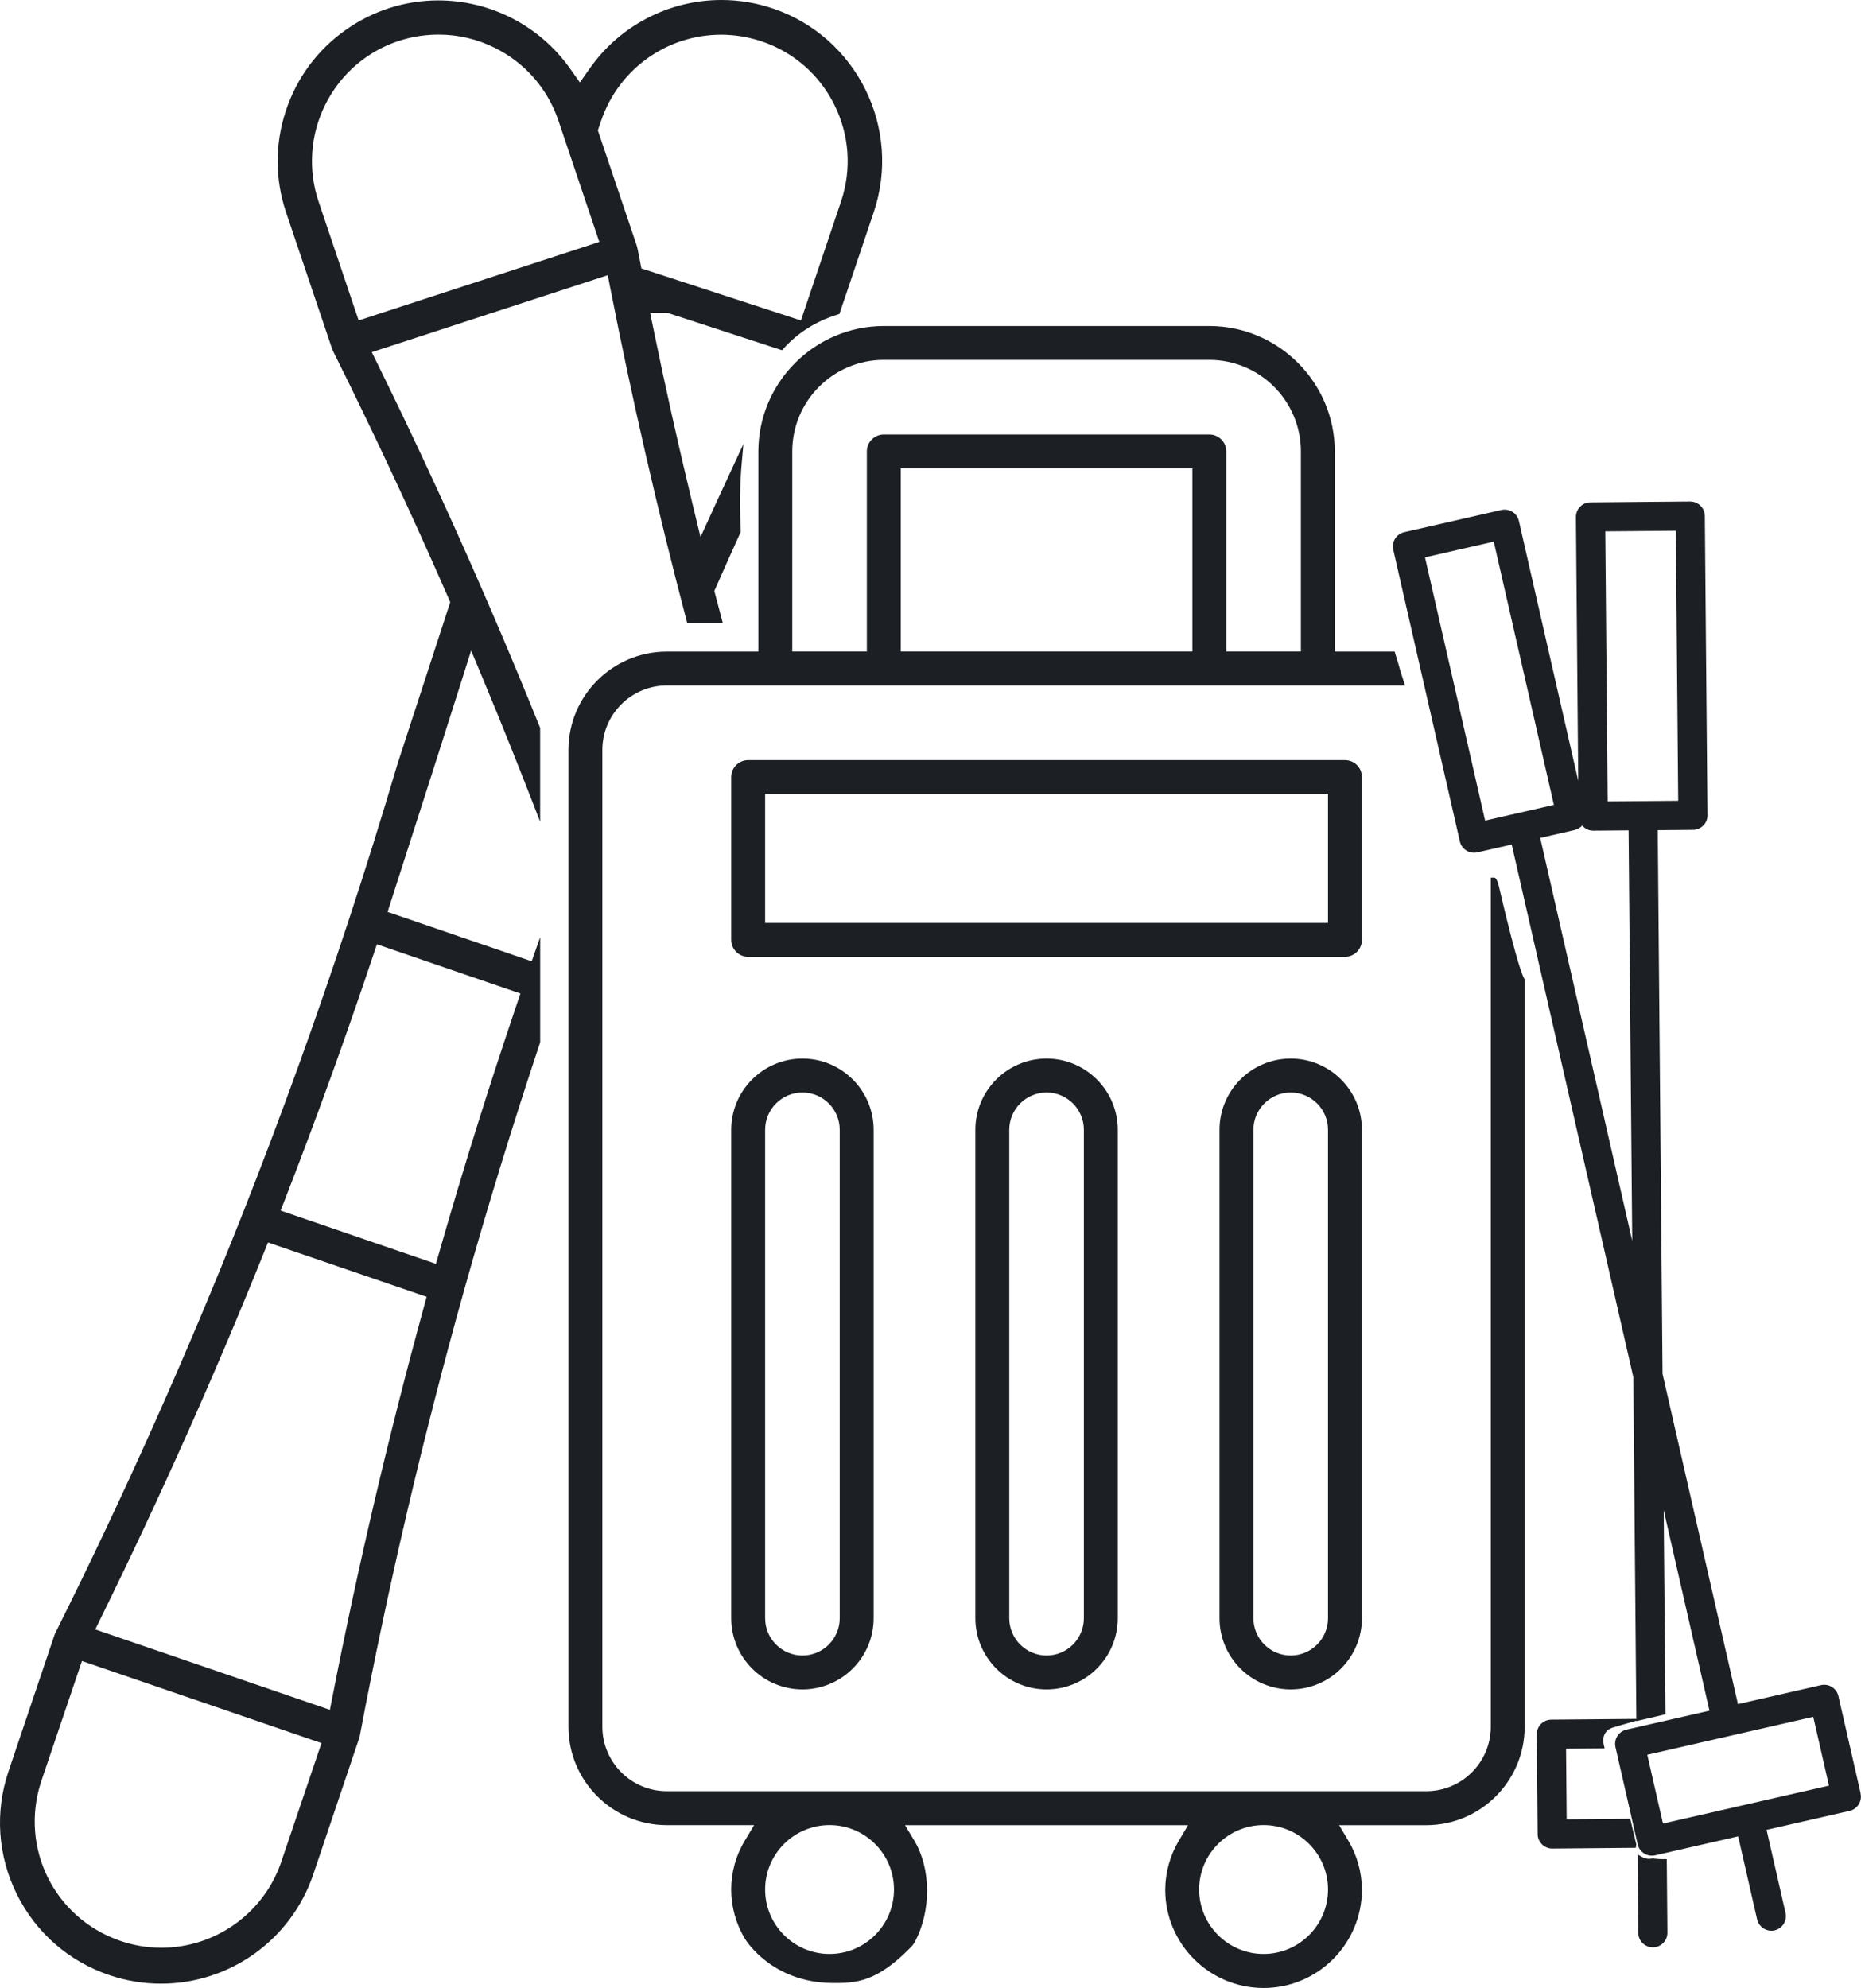<?xml version="1.0" encoding="UTF-8"?><svg id="Layer_3" xmlns="http://www.w3.org/2000/svg" viewBox="0 0 548.82 586.11"><defs><style>.cls-1{fill:#1c1f24;stroke-width:0px;}</style></defs><path class="cls-1" d="m442.15,261.75q-.71-2.99-1.51-2.99h-1v250.35c0,10.48-8.52,19-19,19h-224c-10.48,0-19-8.52-19-19V221.11c0-10.48,8.52-19,19-19h217.74l-.45-1.32c-.69-2.03-1.23-3.83-1.68-5.55l-.18-.56c-.19-.61-.39-1.22-.56-1.83l-.21-.73h-17.66v-59c-.02-20.38-16.62-36.98-37-37h-96c-20.38.02-36.97,16.62-37,37v59h-27c-15.99,0-29,13.01-29,29v288c0,15.99,13.01,29,29,29h25.76l-2.74,4.55c-5.37,8.92-5.37,19.99.03,28.95.31.52,7.89,12.8,25.55,13.04,7.27.09,13.31-.27,23.34-10.51.51-.52.92-1.06,1.21-1.61,4.87-9.07,4.8-21.63-.16-29.86l-2.74-4.55h83.48l-2.7,4.53c-2.6,4.38-4,9.39-4.03,14.49,0,15.98,13.01,28.98,29,28.98s29-13.01,29-29.01c-.03-5.08-1.42-10.08-4.03-14.46l-2.7-4.53h25.72c15.99,0,29-13.01,29-29v-220.37l-.13-.23c-1.84-3.3-6-20.95-7.36-26.75Zm-178.51,295.35c0,10.48-8.52,19-19,19s-19-8.52-19-19,8.52-19,19-19,19,8.52,19,19Zm109,19c-10.48,0-19-8.52-19-19s8.52-19,19-19,19,8.52,19,19-8.52,19-19,19Zm-21-438v54h-86v-54h86Zm-91-32h96c14.89,0,27,12.11,27,27v59h-22v-59c0-2.76-2.24-5-5-5h-96c-2.76,0-5,2.24-5,5v59h-22v-59c0-14.89,12.11-27,27-27Z"/><path class="cls-1" d="m401.64,229.11c0-2.76-2.24-5-5-5h-176c-2.76,0-5,2.24-5,5v48c0,2.76,2.24,5,5,5h176c2.76,0,5-2.24,5-5v-48Zm-10,5v38h-166v-38h166Z"/><path class="cls-1" d="m215.64,333.11v144c0,11.58,9.42,21,21,21s21-9.42,21-21v-144c0-11.58-9.42-21-21-21s-21,9.42-21,21Zm10,0c0-6.07,4.93-11,11-11s11,4.93,11,11v144c0,6.07-4.93,11-11,11s-11-4.93-11-11v-144Z"/><path class="cls-1" d="m287.64,333.11v144c0,11.58,9.42,21,21,21s21-9.42,21-21v-144c0-11.58-9.42-21-21-21s-21,9.42-21,21Zm10,0c0-6.07,4.93-11,11-11s11,4.93,11,11v144c0,6.07-4.93,11-11,11s-11-4.93-11-11v-144Z"/><path class="cls-1" d="m380.64,312.11c-11.58,0-21,9.42-21,21v144c0,11.58,9.42,21,21,21s21-9.42,21-21v-144c0-11.58-9.42-21-21-21Zm-11,21c0-6.07,4.93-11,11-11s11,4.93,11,11v144c0,6.07-4.93,11-11,11s-11-4.93-11-11v-144Z"/><path class="cls-1" d="m111.49,107.58l-1.85-3.75,69.59-22.7.79,4.02c6.36,32.46,13.92,65.37,22.45,97.81l.2.75h10.49l-.82-3.1c-.46-1.72-.91-3.44-1.36-5.15l-.32-1.22.51-1.15c2.26-5.13,4.67-10.52,7.17-16.04l.1-.22v-.24c-.35-7.42-.25-13.95.29-19.98l.51-5.67-2.41,5.16c-1.99,4.25-3.96,8.5-5.89,12.72l-4.36,9.54-2.46-10.2c-4.12-17.07-7.99-34.43-11.51-51.6l-.89-4.35h5.02l33.88,11.05.44-.48c4.23-4.69,9.61-8.08,16-10.06l.49-.15,10.07-29.86c8.43-24.76-4.86-51.76-29.61-60.18-4.94-1.68-10.08-2.53-15.27-2.53-15.41,0-29.91,7.52-38.78,20.12l-2.95,4.19-2.97-4.19C159.14,7.6,144.66.12,129.28.12c-9.84,0-19.31,3.02-27.37,8.73-8.39,5.94-14.5,14.25-17.68,24.02-3.18,9.77-3.13,20.09.16,29.82l13.41,39.75c.16.49.36.97.59,1.42,11.72,23.49,23.1,47.86,33.84,72.42l.55,1.26-15.55,47.69c-4.64,15.66-9.38,30.87-14.1,45.2-9.68,29.49-20.34,58.99-31.68,87.69-16.46,41.57-34.95,82.94-54.94,122.97l-.23.46c-.07.14-.13.28-.18.43l-13.58,40.25c-4.06,12-3.19,24.87,2.43,36.22,5.62,11.36,15.32,19.84,27.33,23.9,4.93,1.67,10.04,2.51,15.19,2.51,20.35,0,38.41-12.97,44.93-32.26l13.54-40.16c.07-.2.13-.42.19-.7l.06-.39c8.26-43.75,18.58-87.77,30.65-130.85,6.72-23.99,14.27-48.57,22.41-73.04l.05-.15v-31.01l-2.5,7.13-42.5-14.56,1.27-3.96c8.9-27.61,15.75-49.03,20.38-63.66l2.99-9.45,3.81,9.15c4.82,11.57,9.73,23.8,14.61,36.36l1.93,4.98v-27.67l-.07-.18c-14.58-36.17-30.64-72.12-47.74-106.86Zm77.66-28.45l-1.07-5.49c-.1-.51-.23-1.02-.4-1.52l-11.37-33.69.97-2.82c5.14-15.18,19.35-25.38,35.38-25.38,3.77,0,7.52.58,11.15,1.71l.75.23c9.44,3.18,17.09,9.84,21.52,18.77,4.43,8.92,5.12,19.04,1.94,28.49l-11.82,35.06-47.06-15.35Zm-83.38,15.35l-11.81-35.03c-3.17-9.31-2.47-19.7,1.93-28.51,6.34-12.79,19.17-20.74,33.46-20.74,5.78,0,11.35,1.31,16.56,3.89,8.93,4.43,15.61,12.07,18.79,21.52l12.04,35.72-70.97,23.15Zm-10.96,419.45l-12.01,35.44c-5.26,14.89-19.41,24.9-35.2,24.9-4.23,0-8.42-.72-12.44-2.14-19.17-6.78-29.31-27.24-23.09-46.66l12.1-35.74,70.62,24.2Zm30.12-128.3c-10.27,37.45-19.31,75.95-26.84,114.42l-.8,4.08-69.2-23.71,1.81-3.69c17.31-35.23,33.41-71.3,47.85-107.21l1.28-3.19,46.79,16.02-.9,3.29Zm-40.8-32.23c9.15-23.53,17.85-47.59,25.86-71.52l1.16-3.46,42.33,14.51-1.16,3.42c-8.11,23.91-15.75,48.34-22.71,72.61l-1.05,3.67-45.8-15.7,1.37-3.52Z"/><path class="cls-1" d="m490.56,548.16c-.94-.01-1.92-.06-3.04-.19l-.15-.02-.15.03c-1.01.19-2.01.05-2.79-.38l-1.5-.82.2,23.11c.02,2.35,1.95,4.26,4.31,4.26,1.17,0,2.25-.47,3.06-1.29.8-.82,1.24-1.9,1.23-3.05l-.19-21.66h-.99Z"/><path class="cls-1" d="m548.71,528.75l-6.55-28.67c-.52-2.29-2.82-3.75-5.12-3.24l-24.51,5.6-22.24-97.39-1.41-160.28,10.4-.09c1.15-.01,2.22-.47,3.03-1.29.81-.82,1.25-1.9,1.23-3.05l-.78-88.22c-.02-2.35-1.95-4.26-4.34-4.26l-29.41.26c-1.15,0-2.23.47-3.03,1.29-.8.82-1.24,1.9-1.23,3.05l.68,77.76-17.5-76.62c-.52-2.29-2.82-3.75-5.15-3.24l-28.67,6.55c-1.12.26-2.07.93-2.68,1.91-.61.97-.81,2.13-.55,3.25l19.64,86.01c.52,2.29,2.82,3.74,5.12,3.24l10.17-2.32,35.87,157.07.87,98.73.02,2-25.11.22c-2.37.02-4.28,1.97-4.26,4.34l.26,29.41c.02,2.35,1.95,4.26,4.31,4.26l24.64-.22.12-.95v-.23s-.04-.11-.04-.11c-.25-1.09-.51-2.18-.78-3.25-.27-1.08-.53-2.17-.77-3.25l-.18-.79-18.74.17-.18-20.8,11.38-.1-.29-1.22c-.45-1.88.2-4.13,2.65-4.91.54-.17,1.09-.33,1.64-.49l5.36-1.55v.13s1.22-.29,1.22-.29c.86-.2,1.71-.4,2.57-.6,1.34-.31,2.68-.62,4.02-.95l.77-.19-.53-60.17,13.5,59.12-24.48,5.59c-2.31.53-3.76,2.84-3.24,5.15l6.55,28.67c.52,2.29,2.82,3.75,5.12,3.24l24.51-5.6,5.59,24.48c.45,1.98,2.23,3.34,4.2,3.34.3,0,.61-.03.92-.1,1.14-.26,2.1-.94,2.71-1.91.61-.97.81-2.12.55-3.25l-5.59-24.48,24.48-5.59c1.12-.25,2.07-.93,2.68-1.9.61-.97.81-2.13.55-3.25Zm-9.34-2.28l-48.95,11.18-4.63-20.28,48.95-11.18,4.63,20.28Zm-81.12-289.16l-18.33,4.19-1.95.45-17.73-77.62,20.28-4.63,17.73,77.62Zm15.16-80.65l20.8-.18.7,79.62-20.8.18-.7-79.62Zm-6.81,86.75c.79.92,1.95,1.51,3.24,1.51l10.44-.09,1.07,121.02-27.13-118.8,10.14-2.32c.9-.21,1.67-.69,2.24-1.33Z"/></svg>